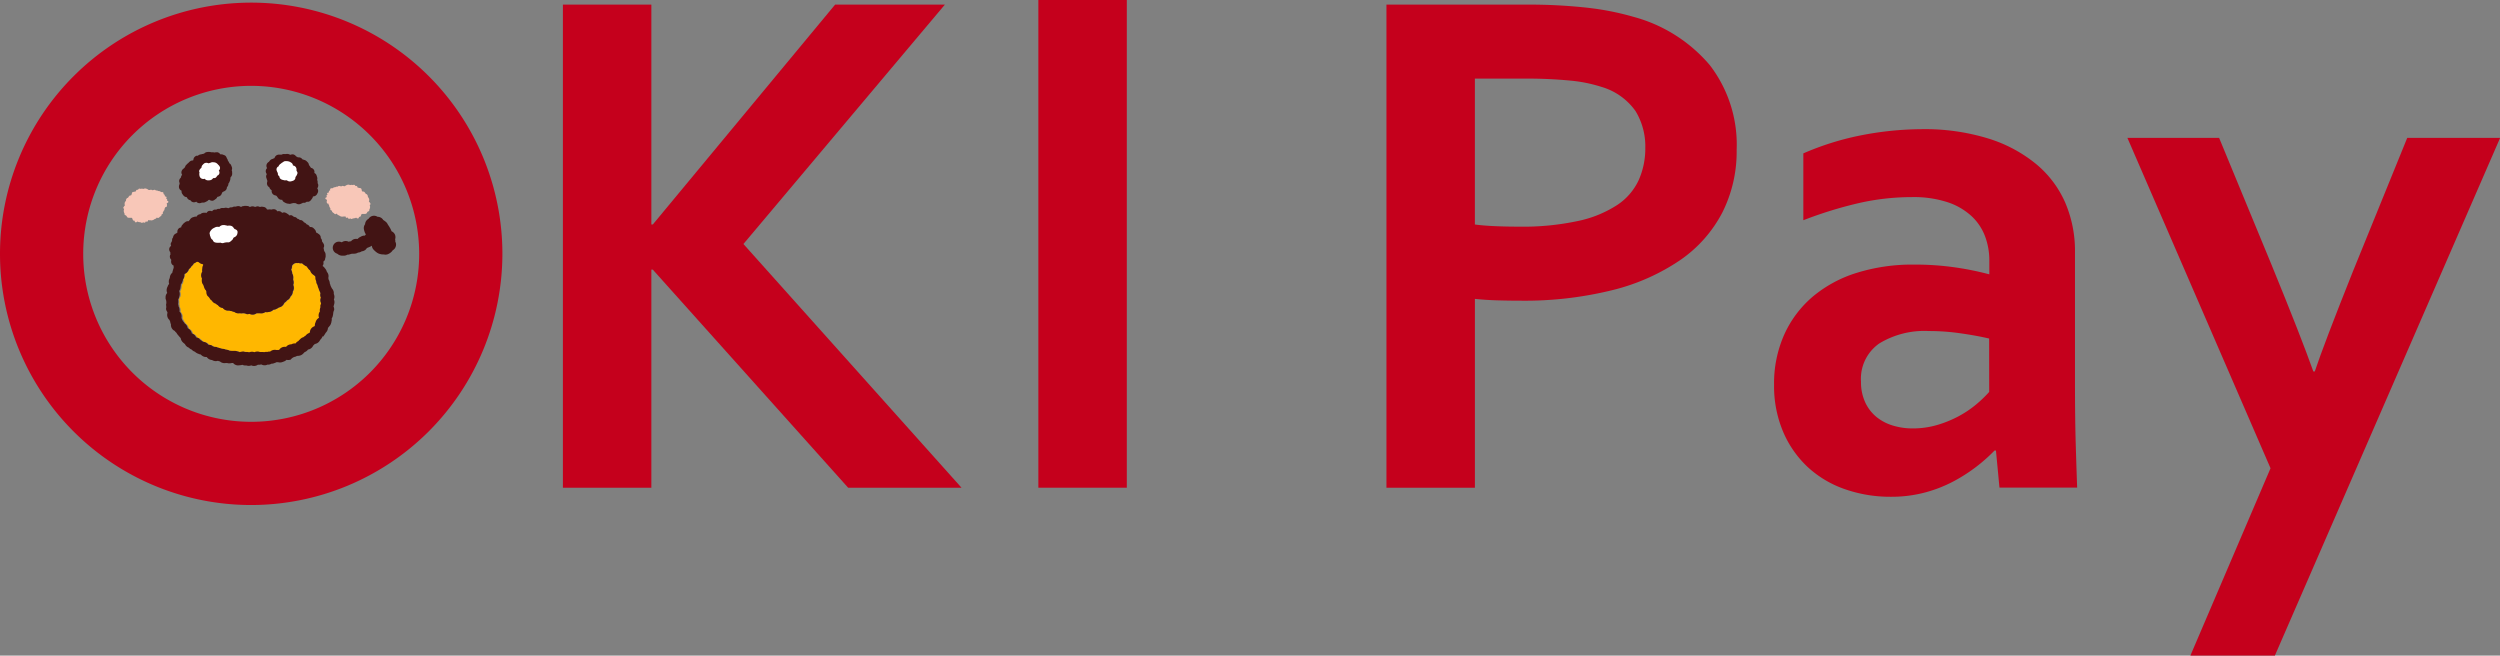<svg xmlns="http://www.w3.org/2000/svg" width="96.886" height="25.408" viewBox="0 0 96.886 25.408">
  <rect x="0" y="0" width="96.886" height="25.408" fill="#808080" stroke="none"/>
  <g id="logo_okipay" transform="translate(699 -351)">
    <path id="パス_1" data-name="パス 1" d="M16.094,22.45A.046.046,0,0,0,16.1,22.4a.055.055,0,0,0-.043-.028c.015-.018.031-.039.017-.06l-.014-.017h-.027l-.011-.009-.009-.007a.048.048,0,0,1,0-.012.075.075,0,0,0-.01-.038.089.089,0,0,0-.037-.028l-.006,0,0-.008a.057.057,0,0,0-.009-.055.071.071,0,0,0-.052-.017h-.03a.3.3,0,0,0-.045-.028.138.138,0,0,0-.044-.011l-.015,0-.021-.009a.122.122,0,0,0-.027-.01.088.088,0,0,0-.049,0h0l0,0a.069.069,0,0,0-.053-.03.1.1,0,0,0-.038.01l-.008,0a.108.108,0,0,0-.04.01h0l0,0a.075.075,0,0,0-.047-.022h-.006a.1.1,0,0,0-.043.011l-.012,0-.014,0-.022,0-.008-.008a.473.473,0,0,0-.046-.029.2.2,0,0,0-.043-.016l-.02-.006-.014,0H15.24a.111.111,0,0,0-.042.011s-.012,0-.011.005l-.015,0a.147.147,0,0,0-.047-.009.112.112,0,0,0-.041.007.043.043,0,0,1-.016,0,.076.076,0,0,0-.056-.006.059.059,0,0,0-.036.045.083.083,0,0,0-.053,0,.063.063,0,0,0-.028.041l0,.006a.06.06,0,0,0-.015.018h-.008a.077.077,0,0,0-.048.012l-.017,0a.082.082,0,0,0-.059.024.079.079,0,0,0-.014.046.1.1,0,0,1,0,.014.085.085,0,0,1-.008.014.167.167,0,0,0-.014.026.038.038,0,0,0-.006.015.069.069,0,0,0-.024,0H14.66l-.008.007a.071.071,0,0,0-.023.024.041.041,0,0,1-.009.01.062.062,0,0,0-.027.041s0,.01,0,.009l-.01,0a.088.088,0,0,0-.045.023.115.115,0,0,0-.02.033.122.122,0,0,1-.008.015.058.058,0,0,0,0,.045s0,0,0,0l-.007.006a.063.063,0,0,0-.026.037l-.006.009a.07.07,0,0,0-.016.047c0,.01,0,.018,0,.027a.066.066,0,0,0,.013.046l0,.007,0,0a.074.074,0,0,0-.035.04l-.008.01a.075.075,0,0,0-.021.045c0,.021.016.032.031.038a.11.11,0,0,0-.007.029l0,.013a.087.087,0,0,0-.008.039.255.255,0,0,0,.01.053.125.125,0,0,0,.016.036l.006.01v0a.061.061,0,0,0,.008.052.07.07,0,0,0,.045.023h.009l0,.008a.076.076,0,0,0,.026.029.036.036,0,0,1,0,.009.071.071,0,0,0,.038.038.19.19,0,0,0,.041.009l.017,0h.014a.135.135,0,0,0,.03,0l.014,0,.035,0,.012.008.008.006a.1.1,0,0,1,0,.01.089.089,0,0,0,.017.033.031.031,0,0,1,0,.009.076.076,0,0,0,.023.037.079.079,0,0,0,.056.009h0c0,.024,0,.052.03.064l.017,0a.089.089,0,0,0,.055-.028l.008-.007h0a.105.105,0,0,0,.044.023l.018,0a.181.181,0,0,0,.04.01h.007a.072.072,0,0,0,.025,0,.032.032,0,0,0,.033.021.085.085,0,0,0,.049-.019l0,0,.007,0a.1.1,0,0,0,.041.012l.017,0a.054.054,0,0,0,.035-.05.116.116,0,0,0,.043.012h.018l.01-.007a.062.062,0,0,0,.024-.05V23.2l0,0a.074.074,0,0,0,.033.014.174.174,0,0,0,.037,0h.022a.1.1,0,0,0,.038.006.079.079,0,0,0,.042-.011l.01,0a.139.139,0,0,0,.045-.024l.021-.014a.1.1,0,0,1,.018-.007.113.113,0,0,0,.044-.022.1.1,0,0,0,.023-.034.1.1,0,0,0,.048.016l.015,0a.1.1,0,0,0,.045-.032l.009-.01a.239.239,0,0,0,.043-.03l.008-.007a.061.061,0,0,0,.02-.054v-.006l.009,0a.075.075,0,0,0,.039-.031.056.056,0,0,0-.006-.054l0,0,.005,0a.06.06,0,0,0,.029-.043.044.044,0,0,1,.007-.012A.065.065,0,0,0,16,22.782a.108.108,0,0,0,0-.02l.008-.005a.05.05,0,0,0,.018-.053h.009a.064.064,0,0,0,.05-.019.058.058,0,0,0,.009-.045l0-.007a.05.05,0,0,0-.006-.048s0,0,0,0a.111.111,0,0,0,0-.031h0l.013-.006c.024-.011.053-.024.049-.052s-.031-.036-.052-.042" transform="translate(-708.625 336.322)" fill="#f8c7b8"/>
    <path id="パス_2" data-name="パス 2" d="M38.061,22a.047.047,0,0,1-.009-.047.056.056,0,0,1,.043-.028c-.015-.019-.031-.039-.017-.06l.014-.017h.027l.011-.009.009-.007a.08.08,0,0,0,0-.012.071.071,0,0,1,.01-.038.084.084,0,0,1,.037-.028l.006,0,0-.008a.057.057,0,0,1,.009-.055.071.071,0,0,1,.052-.017h.03a.331.331,0,0,1,.045-.028.129.129,0,0,1,.044-.011l.015,0,.021-.009a.151.151,0,0,1,.027-.011.088.088,0,0,1,.049,0h0l0,0a.069.069,0,0,1,.053-.03.092.092,0,0,1,.038.01l.008,0a.108.108,0,0,1,.04.01h0l0,0a.075.075,0,0,1,.047-.022h.005a.108.108,0,0,1,.043.011l.011,0,.014,0,.022,0,.008-.008a.423.423,0,0,1,.047-.029.175.175,0,0,1,.043-.016l.02-.006.013,0h.008a.109.109,0,0,1,.042.011s.012,0,.011.006l.015,0a.149.149,0,0,1,.047-.009.112.112,0,0,1,.041.007.043.043,0,0,0,.016,0,.075.075,0,0,1,.056-.006.06.06,0,0,1,.036.045.084.084,0,0,1,.053,0,.066.066,0,0,1,.028.041.016.016,0,0,0,0,.006.065.065,0,0,1,.014.018h.008a.079.079,0,0,1,.049.012l.017,0a.081.081,0,0,1,.059.024.082.082,0,0,1,.015.046.07.07,0,0,0,0,.014l.008.014a.139.139,0,0,1,.014.025.035.035,0,0,1,.006.015.069.069,0,0,1,.024,0H39.5l.008.007a.076.076,0,0,1,.023.024.048.048,0,0,0,.008.01.063.063,0,0,1,.027.041s0,.01,0,.009l.01,0a.088.088,0,0,1,.045.023.118.118,0,0,1,.02.033.122.122,0,0,0,.008.015.057.057,0,0,1,0,.045s0,.005,0,0l.007.006a.063.063,0,0,1,.026.037l.006.009a.068.068,0,0,1,.016.047.173.173,0,0,1,0,.027.066.066,0,0,1-.013.046l0,.007,0,0a.074.074,0,0,1,.035.04l.008.01a.072.072,0,0,1,.021.045c0,.021-.016.032-.031.037a.116.116,0,0,1,.007.029.075.075,0,0,0,0,.013.091.091,0,0,1,.008.039.254.254,0,0,1-.01.053.125.125,0,0,1-.016.036l-.006.01v0a.061.061,0,0,1-.008.052.073.073,0,0,1-.045.023h-.009l0,.008a.081.081,0,0,1-.026.029.042.042,0,0,0,0,.009.069.069,0,0,1-.037.038.191.191,0,0,1-.041.009l-.017,0H39.5a.135.135,0,0,1-.03,0l-.014,0-.035,0-.012.008-.008.006a.075.075,0,0,0,0,.01.084.084,0,0,1-.017.033.031.031,0,0,0,0,.009.076.076,0,0,1-.023.037.08.08,0,0,1-.056.009h0c0,.023,0,.052-.03.064l-.017,0a.089.089,0,0,1-.055-.028l-.008-.007h0a.105.105,0,0,1-.044.023l-.018,0a.234.234,0,0,1-.04.01h-.007a.081.081,0,0,1-.025,0,.032.032,0,0,1-.034.021.083.083,0,0,1-.049-.019l0,0-.007,0a.1.1,0,0,1-.041.012l-.017,0a.055.055,0,0,1-.035-.051.109.109,0,0,1-.043.012h-.018l-.01-.007a.063.063,0,0,1-.024-.05v-.006l0,0a.078.078,0,0,1-.033.014.173.173,0,0,1-.037,0h-.022a.1.1,0,0,1-.038.006.079.079,0,0,1-.042-.011l-.01,0a.149.149,0,0,1-.046-.024l-.02-.014a.092.092,0,0,0-.018-.007.113.113,0,0,1-.044-.022.038.038,0,0,0-.07-.018l-.015,0a.1.1,0,0,1-.045-.032l-.009-.009a.214.214,0,0,1-.043-.03l-.008-.007a.062.062,0,0,1-.02-.054v-.006l-.008,0A.073.073,0,0,1,38.2,22.5a.056.056,0,0,1,.006-.054l0,0-.005,0a.059.059,0,0,1-.029-.043.1.1,0,0,0-.007-.012.066.066,0,0,1-.015-.046.146.146,0,0,1,.005-.02l-.008,0a.05.05,0,0,1-.018-.053h-.009a.064.064,0,0,1-.05-.019.058.058,0,0,1-.009-.045l0-.007a.05.05,0,0,1,.006-.048s0,0,0,0a.126.126,0,0,1,0-.031h0l-.013-.006c-.024-.011-.053-.024-.049-.052s.031-.035.052-.042" transform="translate(-724.396 336.621)" fill="#f8c7b8"/>
    <path id="パス_3" data-name="パス 3" d="M38.991,26.639l.019.008a.269.269,0,0,0,.177.068H39.2l.057,0,.021,0a.243.243,0,0,0,.112-.038c.012,0,.026,0,.04,0a.458.458,0,0,0,.081-.022.533.533,0,0,0,.059-.016.458.458,0,0,0,.061,0,.348.348,0,0,0,.1-.011.257.257,0,0,0,.073-.033.249.249,0,0,0,.077-.014.252.252,0,0,0,.066-.034.274.274,0,0,0,.079-.019.246.246,0,0,0,.124-.112.269.269,0,0,0,.067-.025l0,0a.379.379,0,0,0,.08-.036c.013-.008.025-.016.037-.025l.007.007a.25.25,0,0,0,.062.139.732.732,0,0,0,.069.068.606.606,0,0,0,.088.067.381.381,0,0,0,.12.045.306.306,0,0,0,.076.011.255.255,0,0,0,.047,0,.271.271,0,0,0,.067.009.258.258,0,0,0,.1-.021.456.456,0,0,0,.116-.074.276.276,0,0,0,.063-.075.249.249,0,0,0,.121-.155.238.238,0,0,0-.021-.181.243.243,0,0,0,0-.056.318.318,0,0,0-.006-.034.267.267,0,0,0,0-.162.25.25,0,0,0-.138-.148.263.263,0,0,0-.027-.058l0-.01a.548.548,0,0,0-.035-.061h0a.424.424,0,0,0-.047-.078.442.442,0,0,0-.03-.044.319.319,0,0,0-.067-.1.507.507,0,0,0-.061-.049l-.01-.007a.252.252,0,0,0-.046-.03.236.236,0,0,0-.109-.1.251.251,0,0,0-.112-.024.248.248,0,0,0-.348.078.255.255,0,0,0-.126.157.279.279,0,0,0-.009.054.244.244,0,0,0-.048.172.417.417,0,0,0,.022.094.318.318,0,0,0,.042.1.263.263,0,0,0,.014.031.4.4,0,0,0-.036.042l-.007,0-.009,0a.288.288,0,0,0-.121.03l-.032.017-.02.011a.247.247,0,0,0-.087.067l-.016.005-.006,0a.253.253,0,0,0-.118.007.245.245,0,0,0-.121.082l-.047.006-.046.013a.253.253,0,0,0-.144-.026.238.238,0,0,0-.121.049h0a.3.3,0,0,0-.112-.026.238.238,0,0,0-.062.468" transform="translate(-724.93 334.193)" fill="#421414"/>
    <path id="パス_4" data-name="パス 4" d="M26.385,31.949a.242.242,0,0,1-.021-.072.249.249,0,0,1,.008-.1.331.331,0,0,1-.021-.044.325.325,0,0,1-.042-.1.208.208,0,0,0-.006-.021l-.008-.027a.427.427,0,0,1-.028-.071.266.266,0,0,1-.009-.044.273.273,0,0,1-.034-.066.281.281,0,0,1-.016-.093.268.268,0,0,1-.012-.026.231.231,0,0,1-.019-.091.244.244,0,0,1,0-.042.324.324,0,0,1-.016-.041.276.276,0,0,1-.061-.044l-.025-.018a.277.277,0,0,1-.1-.152v0a.261.261,0,0,1-.056-.047.419.419,0,0,1-.041-.056l0,0a.255.255,0,0,1-.037-.054.248.248,0,0,1-.074-.036l-.019-.013-.021-.015a.246.246,0,0,1-.067-.059.269.269,0,0,1-.1,0,.228.228,0,0,1-.035-.01.272.272,0,0,1-.1,0,.249.249,0,0,1-.037.01l-.009,0h0l-.029.018-.01.007a.263.263,0,0,1-.036.026.247.247,0,0,1-.035.048.27.27,0,0,1-.033.152l0,.007a.293.293,0,0,1,.04.122q0,.01,0,.021a.253.253,0,0,1,.038.108.349.349,0,0,1,0,.1.278.278,0,0,1,0,.041.258.258,0,0,1,.019.076.242.242,0,0,1-.018.118.264.264,0,0,1,.014.036.249.249,0,0,1,.011.112.223.223,0,0,1-.007.03.248.248,0,0,1-.032.075.24.24,0,0,1-.013.074c0,.006,0,.012-.005.018a.257.257,0,0,1-.07.1.273.273,0,0,1-.035.069.256.256,0,0,1-.1.083.255.255,0,0,1-.093.084.231.231,0,0,1-.017.025.286.286,0,0,1-.1.12.271.271,0,0,1-.1.039.307.307,0,0,1-.047.03l-.016.009a.6.6,0,0,1-.056.029.262.262,0,0,1-.092.021l-.009.006a.3.3,0,0,1-.113.068.415.415,0,0,1-.089.016l.01,0a.286.286,0,0,1-.117,0,.251.251,0,0,1-.107.046.323.323,0,0,1-.106,0l-.033,0h-.014l-.034,0a.3.3,0,0,1-.044,0,.247.247,0,0,1-.145.053.279.279,0,0,1-.133-.03.254.254,0,0,1-.094.014.26.26,0,0,1-.124-.037.268.268,0,0,1-.1.008.289.289,0,0,1-.046-.01.272.272,0,0,1-.106,0,.265.265,0,0,1-.113-.051L23,32.492a.35.35,0,0,1-.069-.026.313.313,0,0,1-.08-.015l-.02-.007a.27.27,0,0,1-.137-.015.28.28,0,0,1-.113-.085.255.255,0,0,1-.1-.031.27.27,0,0,1-.086-.077.365.365,0,0,1-.041-.024.261.261,0,0,1-.04-.035.247.247,0,0,1-.1-.053.271.271,0,0,1-.056-.067A.279.279,0,0,1,22.1,32a.245.245,0,0,1-.043-.067.248.248,0,0,1-.1-.17.3.3,0,0,1,0-.058l0,0a.268.268,0,0,1-.018-.046.26.26,0,0,1-.063-.1l-.006-.015c0-.01-.007-.02-.01-.03s-.009-.023-.012-.034a.279.279,0,0,1-.007-.031.234.234,0,0,1-.059-.124h0a.33.33,0,0,1,0-.111c0-.008,0-.015,0-.023a.235.235,0,0,1-.027-.143.262.262,0,0,1,.042-.117.243.243,0,0,1,0-.1l0-.021c0-.012,0-.024.005-.036a.262.262,0,0,1,.036-.106l-.02-.021,0-.006a.288.288,0,0,1-.054-.012.246.246,0,0,1-.1-.063.273.273,0,0,1-.047-.016h0l-.021,0h-.005l-.027.014a.339.339,0,0,1-.069.042l-.026.009a.266.266,0,0,1-.066.089l-.024.018a.241.241,0,0,1-.038.06.266.266,0,0,1-.053.047l-.01.018a.419.419,0,0,1-.033.069c0,.006-.008.01-.012.016a.259.259,0,0,1-.119.09h0l0,.007-.006.024a.291.291,0,0,1-.055.184v0a.241.241,0,0,1-.008.117.249.249,0,0,1-.056.1.3.3,0,0,1-.008.083v.011c0,.018,0,.035-.009.052a.257.257,0,0,1-.043.1s0,.01,0,.015a.282.282,0,0,1,.019.138.4.4,0,0,1-.017.075v-.008a.194.194,0,0,0-.037.174c0,.008,0,.017,0,.025s0,.023,0,.035a.268.268,0,0,1,0,.06.265.265,0,0,1,.013.06c0,.009,0,.017,0,.026a.245.245,0,0,1,.034.091.272.272,0,0,1,0,.109v0a.239.239,0,0,1,.073.113.257.257,0,0,1,.007.125.327.327,0,0,1,.013.042.286.286,0,0,1,.041.063.254.254,0,0,1,.016.042.232.232,0,0,1,.046.06l.007.012a.256.256,0,0,1,.076.076.269.269,0,0,1,.04.1l.009.011.006.007a.289.289,0,0,1,.089.069.271.271,0,0,1,.059.126.255.255,0,0,1,.1.056.24.24,0,0,1,.066.1.253.253,0,0,1,.123.047.245.245,0,0,1,.06.062.264.264,0,0,1,.084.062.275.275,0,0,1,.108.027.261.261,0,0,1,.1.09.292.292,0,0,1,.121.019.218.218,0,0,0,.178.061.242.242,0,0,1,.064.031.247.247,0,0,1,.057.009.518.518,0,0,1,.056.02l.009,0a.233.233,0,0,1,.04.015.293.293,0,0,1,.079.006.236.236,0,0,1,.067.026.244.244,0,0,1,.056,0,.267.267,0,0,1,.1.042.279.279,0,0,1,.076,0h.027a.328.328,0,0,1,.051,0h.013l.05,0a.41.41,0,0,1,.076.018l-.013,0a.253.253,0,0,1,.1.031.287.287,0,0,1,.059-.012.344.344,0,0,1,.1-.012.25.25,0,0,1,.084.019.283.283,0,0,1,.038,0,.265.265,0,0,1,.09.017.286.286,0,0,1,.107-.024h0a.228.228,0,0,0,.194-.008.258.258,0,0,1,.111.018l.019,0a.457.457,0,0,1,.067,0h.024a.259.259,0,0,1,.06.007.249.249,0,0,1,.044-.01.274.274,0,0,1,.078,0,.249.249,0,0,1,.05-.014.5.5,0,0,1,.059,0A.275.275,0,0,1,24.551,34,.326.326,0,0,1,24.611,34,.347.347,0,0,1,24.67,34a.367.367,0,0,1,.047,0,.27.27,0,0,1,.058,0,.263.263,0,0,1,.14-.111.276.276,0,0,1,.13-.008.257.257,0,0,1,.107-.081.274.274,0,0,1,.1-.019l.022-.011a.275.275,0,0,1,.14-.022.272.272,0,0,1,.086-.082l.025-.013a.26.26,0,0,1,.056-.059.394.394,0,0,1,.059-.053.251.251,0,0,1,.084-.038l.023-.021a.326.326,0,0,1,.053-.034.31.31,0,0,1,.125-.1.253.253,0,0,1,.045-.026.244.244,0,0,1,.052-.155.253.253,0,0,1,.125-.087l.015-.027a.252.252,0,0,1,.024-.117.561.561,0,0,1,.024-.065.257.257,0,0,1,.113-.119.268.268,0,0,1-.008-.155.2.2,0,0,0,.041-.175.246.246,0,0,1,.021-.07.257.257,0,0,1,0-.048c0-.007,0-.013,0-.02s0-.027,0-.041a.258.258,0,0,1,.016-.077.239.239,0,0,1-.029-.1.25.25,0,0,1,.02-.113" transform="translate(-712.944 330.587)" fill="#ffb700"/>
    <path id="パス_5" data-name="パス 5" d="M25.426,29.1a.264.264,0,0,0,.03-.035l.033-.048L25.5,29c.011-.016.02-.033.03-.05l0,0a.342.342,0,0,0,.056-.074.246.246,0,0,0,.033-.12.237.237,0,0,0,.044-.051.3.3,0,0,0,.071-.108.515.515,0,0,0,.019-.064l0-.011a.3.3,0,0,0,.013-.128v-.008a.255.255,0,0,0,.041-.094c.005-.025.01-.051.015-.076a.332.332,0,0,1,.038-.152.248.248,0,0,0-.025-.138.259.259,0,0,0,.016-.057.322.322,0,0,0,.021-.114.249.249,0,0,0-.023-.1.26.26,0,0,0,.02-.132.255.255,0,0,0-.024-.083.252.252,0,0,0,0-.068.275.275,0,0,0-.07-.142c-.006-.013-.013-.025-.019-.034a.352.352,0,0,0-.031-.062l-.006-.02-.006-.022a.342.342,0,0,0-.022-.059.31.31,0,0,0-.014-.084.275.275,0,0,0-.032-.066.268.268,0,0,0-.012-.06.249.249,0,0,0-.013-.174.293.293,0,0,0-.044-.068.3.3,0,0,0-.026-.068.4.4,0,0,0-.054-.075.25.25,0,0,0-.086-.081.188.188,0,0,0,.028-.052.163.163,0,0,0,0-.114.155.155,0,0,0,.073-.108.108.108,0,0,1,0-.014A.386.386,0,0,0,25.529,26a.364.364,0,0,0,0-.066.115.115,0,0,1,0-.014.186.186,0,0,0-.044-.122.234.234,0,0,0-.021-.05c0-.019,0-.037-.007-.056a.155.155,0,0,0-.009-.033.157.157,0,0,0,.017-.128.252.252,0,0,0-.044-.08.156.156,0,0,0-.033-.047.15.15,0,0,0-.018-.088.16.16,0,0,0-.03-.04.156.156,0,0,0-.027-.108.216.216,0,0,0-.078-.066.18.18,0,0,0-.077-.043.172.172,0,0,0-.053-.122l-.015-.015a.484.484,0,0,0-.039-.039.166.166,0,0,0-.131-.034.182.182,0,0,0-.066-.079.189.189,0,0,0-.06-.026.177.177,0,0,0-.057-.057.213.213,0,0,0-.048-.022.188.188,0,0,0-.067-.067l-.039-.02h-.052a.145.145,0,0,0-.043-.034l-.039-.018h-.018a.147.147,0,0,0-.065-.06.2.2,0,0,1-.13-.063l-.034-.013h-.031a.168.168,0,0,0-.053.009.161.161,0,0,0-.078-.069l-.009-.006a.276.276,0,0,0-.06-.033l-.028-.01h-.026a.162.162,0,0,0-.075.019.152.152,0,0,0-.082-.061l-.028-.008h-.022a.171.171,0,0,0-.054.009.152.152,0,0,0-.1-.079l-.025-.005h-.018a.2.2,0,0,0-.07.013l-.013,0-.023,0a.226.226,0,0,0-.094,0H23.3a.186.186,0,0,0-.042,0,.169.169,0,0,0-.124-.1l-.071-.011h-.022a.132.132,0,0,1-.121-.013H22.9a.194.194,0,0,0-.084.02l-.033,0h0a.242.242,0,0,0-.079-.02h-.01a.192.192,0,0,0-.1.029.158.158,0,0,0-.1-.042l-.013,0a.366.366,0,0,0-.061-.006.271.271,0,0,0-.069.01v0a.154.154,0,0,0-.1.036.185.185,0,0,0-.107-.036h-.011a.269.269,0,0,0-.078.019h-.019l-.045,0a.2.2,0,0,0-.085.03H21.89l-.04,0a.158.158,0,0,0-.074.03.152.152,0,0,0-.034,0,.214.214,0,0,0-.076-.015l-.03,0-.046.011a.18.18,0,0,1-.026,0h-.01a.286.286,0,0,0-.057,0,.154.154,0,0,0-.071.033.159.159,0,0,0-.034,0l-.033,0a.15.15,0,0,0-.063.029.163.163,0,0,0-.039,0l-.037,0a.15.15,0,0,0-.091.065.161.161,0,0,0-.072-.017h-.022l-.019,0a.153.153,0,0,0-.1.081.16.16,0,0,0-.053-.009h-.026l-.014,0h0a.254.254,0,0,0-.074.012.178.178,0,0,0-.073.046.188.188,0,0,0-.062.013.159.159,0,0,0-.087.083.19.19,0,0,0-.11.013h0a.255.255,0,0,0-.076.029.2.2,0,0,0-.073.078.211.211,0,0,0-.042.054.217.217,0,0,0-.037,0,.157.157,0,0,0-.1.036l-.019.015c-.014.011-.028.021-.04.032a.338.338,0,0,0-.042.047l-.008.01a.163.163,0,0,0-.049.1.172.172,0,0,0-.111.059.163.163,0,0,0-.032.139.216.216,0,0,0-.046.034.186.186,0,0,0-.1.08.268.268,0,0,0-.027.074v0l0,.006a.338.338,0,0,0-.035.058.2.2,0,0,1-.046.151.165.165,0,0,0,.008.117.153.153,0,0,0-.074.116.172.172,0,0,0,.043.129.271.271,0,0,0,0,.033.166.166,0,0,0,.008.046.164.164,0,0,0-.024.117.178.178,0,0,0,.052.095c0,.007,0,.014,0,.021a.2.2,0,0,0,.006.119.162.162,0,0,0,.09.089.169.169,0,0,0,0,.075c-.007.021-.013.04-.017.056a.46.46,0,0,0-.021.071.279.279,0,0,0-.016.071.272.272,0,0,0-.084.121.255.255,0,0,0-.014.084.245.245,0,0,0-.027.062.276.276,0,0,0,0,.163v.006a.262.262,0,0,0-.064.126c0-.007,0-.014,0-.016a.371.371,0,0,0-.028.087.258.258,0,0,0,.019.151.242.242,0,0,0-.064.152c0,.019,0,.038,0,.057v.02a.329.329,0,0,1,.017.231.331.331,0,0,1,0,.157.241.241,0,0,0,.054.125c0,.007,0,.014,0,.021s0,.014,0,.02a.257.257,0,0,0,0,.139.239.239,0,0,0,.083.128l0,.008a.373.373,0,0,0,.025.055.316.316,0,0,0,.023.09l.007.015a.247.247,0,0,0,.027.141.244.244,0,0,0,.119.113.261.261,0,0,0,.067.073.311.311,0,0,0,.025.044.55.55,0,0,0,.04.05l.008.009.035.042.014.016a.282.282,0,0,0,.037.038l.007.017a.275.275,0,0,0,.072.144c.014.015.03.028.045.041l.012.01a.322.322,0,0,0,.035.028.241.241,0,0,0,.064.087.28.28,0,0,0,.086.051.32.32,0,0,0,.039.036.252.252,0,0,0,.073.039.234.234,0,0,0,.052.047.248.248,0,0,0,.073.035.254.254,0,0,0,.056.045.578.578,0,0,0,.063.031l.006,0a.26.26,0,0,0,.1.031.292.292,0,0,0,.1.076.278.278,0,0,0,.129.022l.008.007a.26.26,0,0,0,.2.109.231.231,0,0,0,.064.03.263.263,0,0,0,.164,0,.252.252,0,0,0,.059.022l.015,0a.249.249,0,0,0,.118.062.264.264,0,0,0,.125,0l.022.005.024,0,.045.009a.319.319,0,0,0,.047,0,.3.3,0,0,0,.082-.012h.029l.022,0a.249.249,0,0,0,.172.092h.03a.4.4,0,0,0,.065-.006.249.249,0,0,0,.09-.017.241.241,0,0,0,.1.026.277.277,0,0,0,.058,0,.265.265,0,0,0,.088.016.248.248,0,0,0,.1-.02.241.241,0,0,0,.107.024h.008a.26.26,0,0,0,.143-.049.279.279,0,0,0,.069,0,.267.267,0,0,0,.06-.012.26.26,0,0,0,.16.033.253.253,0,0,0,.083-.025.258.258,0,0,0,.057,0,.272.272,0,0,0,.1-.037.282.282,0,0,0,.038,0,.361.361,0,0,0,.087-.028.27.27,0,0,0,.068-.029l.024,0h.031a.288.288,0,0,0,.08.012.307.307,0,0,0,.067-.009.5.5,0,0,0,.065-.023l0,0a.287.287,0,0,0,.121-.072.3.3,0,0,0,.161-.007.289.289,0,0,1,.189-.115.3.3,0,0,0,.048-.026.228.228,0,0,0,.037-.005h0a.284.284,0,0,0,.134-.031.3.3,0,0,0,.1-.082.267.267,0,0,0,.033-.032.288.288,0,0,0,.053-.026.255.255,0,0,0,.077-.074.248.248,0,0,0,.117-.048.253.253,0,0,0,.083-.106l.018-.014a.3.3,0,0,0,.044-.047.266.266,0,0,0,.155-.079.317.317,0,0,0,.056-.083c.014-.014.027-.028.038-.042a.244.244,0,0,0,.051-.1m-.082-1.22c0,.014,0,.028,0,.041a.187.187,0,0,1,0,.019.288.288,0,0,0,0,.048.258.258,0,0,0-.019.155.25.25,0,0,0-.043.091.266.266,0,0,0,.008.155.257.257,0,0,0-.113.119.5.5,0,0,0-.024.065.251.251,0,0,0-.024.117l-.015.027a.257.257,0,0,0-.125.087.244.244,0,0,0-.052.155.286.286,0,0,0-.045.026.32.32,0,0,0-.085.055.334.334,0,0,0-.04.044.293.293,0,0,0-.053.034.239.239,0,0,0-.023.021.251.251,0,0,0-.084.038.378.378,0,0,0-.059.053.253.253,0,0,0-.056.059l-.025.013a.268.268,0,0,0-.086.082.272.272,0,0,0-.141.022l-.021.011a.271.271,0,0,0-.1.019.256.256,0,0,0-.106.081.276.276,0,0,0-.13.008.264.264,0,0,0-.141.111.288.288,0,0,0-.058,0h-.047a.346.346,0,0,0-.059-.006.325.325,0,0,0-.059.006.273.273,0,0,0-.123.063.391.391,0,0,0-.059,0,.238.238,0,0,0-.05.013.288.288,0,0,0-.078,0,.249.249,0,0,0-.044.01.262.262,0,0,0-.06-.007h-.024a.453.453,0,0,0-.067,0l-.019,0a.257.257,0,0,0-.208.008.253.253,0,0,0-.1-.018h0a.284.284,0,0,0-.107.024.267.267,0,0,0-.091-.017.212.212,0,0,1-.122-.016.324.324,0,0,0-.1.012.262.262,0,0,0-.059.012.255.255,0,0,0-.1-.031l.014,0a.39.39,0,0,0-.076-.018l-.05,0h-.013a.374.374,0,0,0-.051,0h-.027a.266.266,0,0,0-.076,0,.259.259,0,0,0-.156-.047.246.246,0,0,0-.067-.027.325.325,0,0,0-.08-.006.219.219,0,0,0-.04-.015l-.009,0c-.018-.007-.035-.014-.056-.021a.267.267,0,0,0-.057-.009.259.259,0,0,0-.064-.031.219.219,0,0,1-.178-.06.287.287,0,0,0-.121-.019.262.262,0,0,0-.1-.09.272.272,0,0,0-.108-.027.257.257,0,0,0-.052-.044.209.209,0,0,1-.092-.079.25.25,0,0,0-.123-.047.244.244,0,0,0-.066-.1.262.262,0,0,0-.1-.056.271.271,0,0,0-.059-.126.289.289,0,0,0-.089-.069l-.006-.007-.008-.011a.276.276,0,0,0-.04-.1.258.258,0,0,0-.076-.075l-.007-.013a.252.252,0,0,0-.046-.06.391.391,0,0,1-.069-.148.253.253,0,0,0-.007-.125.239.239,0,0,0-.073-.113v0a.264.264,0,0,0,0-.109.243.243,0,0,0-.034-.091.233.233,0,0,0,0-.026.208.208,0,0,1-.008-.12c0-.012,0-.023,0-.035s0-.017,0-.025a.268.268,0,0,0-.007-.061.24.24,0,0,0,.043-.113v.008a.4.4,0,0,0,.017-.075.285.285,0,0,0-.019-.138c0-.005,0-.01,0-.015a.252.252,0,0,0,.044-.1c0-.017.006-.035.009-.052v-.011a.313.313,0,0,0,.008-.083.253.253,0,0,0,.056-.1A.241.241,0,0,0,20,26.881v0a.3.3,0,0,0,.035-.063.291.291,0,0,0,.02-.12c0-.008,0-.017.006-.024l0-.007h0a.257.257,0,0,0,.119-.09c0-.005.008-.01.012-.016a.359.359,0,0,0,.033-.069.193.193,0,0,0,.01-.018.265.265,0,0,0,.053-.047.23.23,0,0,0,.039-.06l.024-.018a.266.266,0,0,0,.067-.089l.026-.01a.34.34,0,0,0,.069-.041l.027-.014h.006l.021,0h0a.287.287,0,0,0,.048.017.247.247,0,0,0,.1.063.282.282,0,0,0,.054.012l0,.006.02.021a.258.258,0,0,0-.036.105c0,.012,0,.024-.005.036l0,.021a.244.244,0,0,0,0,.1.259.259,0,0,0-.041.117.233.233,0,0,0,.027.143c0,.007,0,.015,0,.023a.33.33,0,0,0,0,.111h0a.234.234,0,0,0,.059.125c0,.01,0,.021.007.031s.008.023.012.034l.01.03.006.015a.257.257,0,0,0,.064.1.261.261,0,0,0,.018.046l0,0a.3.3,0,0,0,0,.058.251.251,0,0,0,.041.106.4.4,0,0,1,.106.131.272.272,0,0,0,.062.052.283.283,0,0,0,.055.067.255.255,0,0,0,.1.053.26.26,0,0,0,.04.035.269.269,0,0,0,.041.024.264.264,0,0,0,.086.077.255.255,0,0,0,.1.031.278.278,0,0,0,.113.085.27.27,0,0,0,.137.015l.02.007a.309.309,0,0,0,.08.015.329.329,0,0,0,.069.026l.03.006a.259.259,0,0,0,.219.047.245.245,0,0,0,.046.01.31.31,0,0,1,.224.03.257.257,0,0,0,.094-.014.281.281,0,0,0,.133.03.247.247,0,0,0,.145-.053.3.3,0,0,0,.044,0l.034,0h.014l.033,0a.333.333,0,0,0,.106,0,.255.255,0,0,0,.107-.046.286.286,0,0,0,.117,0l-.01,0a.4.4,0,0,0,.089-.016.292.292,0,0,0,.112-.068l.01-.006a.264.264,0,0,0,.092-.021c.019-.009.038-.019.056-.029l.016-.009a.3.3,0,0,0,.047-.03.265.265,0,0,0,.1-.039.286.286,0,0,0,.1-.12.3.3,0,0,0,.017-.025A.257.257,0,0,0,24,27.728a.254.254,0,0,0,.034-.041.259.259,0,0,0,.1-.083.273.273,0,0,0,.035-.069.257.257,0,0,0,.07-.1c0-.006,0-.012.005-.018a.242.242,0,0,0,.013-.074.252.252,0,0,0,.032-.075.308.308,0,0,0,.007-.03.267.267,0,0,0-.025-.148.246.246,0,0,0,.018-.118.263.263,0,0,0-.019-.076.331.331,0,0,0,0-.041.349.349,0,0,0,0-.1.25.25,0,0,0-.038-.109c0-.007,0-.014,0-.021a.291.291,0,0,0-.04-.122l0-.007a.276.276,0,0,0,.032-.1.282.282,0,0,0,0-.047.27.27,0,0,0,.035-.048.262.262,0,0,0,.036-.027l.01-.007.029-.018h0l.009,0a.229.229,0,0,0,.037-.01.281.281,0,0,0,.1,0l.035.01a.262.262,0,0,0,.1,0,.242.242,0,0,0,.067.059l.021.015.019.014a.252.252,0,0,0,.074.036.256.256,0,0,0,.037.054l0,0a.416.416,0,0,0,.041.056.246.246,0,0,0,.056.048v0a.281.281,0,0,0,.039.085.271.271,0,0,0,.064.067l.025.018a.286.286,0,0,0,.061.044.274.274,0,0,0,.015.041.287.287,0,0,0,0,.042.24.24,0,0,0,.02.092l.012.026a.282.282,0,0,0,.017.093.219.219,0,0,1,.043.11.426.426,0,0,0,.029.071l.008.026c0,.008,0,.015.006.022a4.915,4.915,0,0,0,.062.141.251.251,0,0,0,.014.176.255.255,0,0,0-.02.113.244.244,0,0,0,.029.1.269.269,0,0,0-.015.077" transform="translate(-711.91 334.951)" fill="#421414"/>
    <path id="パス_6" data-name="パス 6" d="M20.908,19.026a.221.221,0,0,0-.009.107.161.161,0,0,0,.1.119.166.166,0,0,0,.028.126l.01.014a.48.48,0,0,0,.044.057.186.186,0,0,0,.123.054h0a.16.16,0,0,0,.081.1.167.167,0,0,0,.057.018.158.158,0,0,0,.091.073l.025.007h.021a.179.179,0,0,0,.089-.025.157.157,0,0,0,.115.059h.01a.216.216,0,0,0,.091-.022l.064,0a.216.216,0,0,0,.1-.037.189.189,0,0,0,.089-.061l.023-.01.009,0h.006a.192.192,0,0,0,.1.035h.038l.029-.014a.3.3,0,0,0,.059-.039l.008-.006a.162.162,0,0,0,.073-.087l.019-.008a.2.2,0,0,0,.1-.042.2.2,0,0,0,.061-.1.162.162,0,0,0,.019-.036.172.172,0,0,0,.044-.024.2.2,0,0,0,.1-.07.168.168,0,0,0,.03-.1.173.173,0,0,0,.037-.047.156.156,0,0,0,.019-.089.162.162,0,0,0,.038-.058l.008-.019a.524.524,0,0,0,.021-.053.3.3,0,0,0,.012-.066.114.114,0,0,1,0-.012.206.206,0,0,0,.006-.04.171.171,0,0,0,.061-.109.291.291,0,0,0,0-.072v-.007a.156.156,0,0,0-.017-.083.161.161,0,0,0,.014-.091.283.283,0,0,0-.028-.081l0,0a.157.157,0,0,0-.079-.1.161.161,0,0,0-.02-.05.5.5,0,0,0-.034-.05.191.191,0,0,0-.042-.093v0A.22.22,0,0,0,22.7,17.9a.254.254,0,0,0-.079-.037h0a.174.174,0,0,0-.113-.019l-.014-.01a.191.191,0,0,0-.105-.073l-.025,0h-.017a.22.22,0,0,0-.065.011.4.4,0,0,0-.059-.009H22.2a.373.373,0,0,0-.05,0h0a.236.236,0,0,0-.074-.013h-.036a.336.336,0,0,0-.069.006.165.165,0,0,0-.1.06.184.184,0,0,0-.051.012l-.013,0c-.015,0-.031.008-.045.014h0a.233.233,0,0,0-.085.021.161.161,0,0,0-.047.034h-.015l-.046,0-.033.02a.174.174,0,0,0-.081.144l-.009.013h0l-.011.006h0a.176.176,0,0,0-.122.044c-.017.015-.033.032-.055.054l-.01.008a.342.342,0,0,0-.048.045l-.012.012a.389.389,0,0,0-.04.045.18.18,0,0,1-.089.118l0,0a.24.24,0,0,0-.053.07.163.163,0,0,0,.014.16.18.18,0,0,0-.044.078.279.279,0,0,0-.006.034.168.168,0,0,0-.065.109.158.158,0,0,0,.021.1.168.168,0,0,0-.01.051v0" transform="translate(-712.961 339.139)" fill="#421414"/>
    <path id="パス_7" data-name="パス 7" d="M31.068,18.755a.169.169,0,0,0-.026.115.276.276,0,0,0,.023.072l0,0a.294.294,0,0,0,.022.063l0,.01a.2.2,0,0,1,0,.02l0,.011a.176.176,0,0,0,0,.135.162.162,0,0,0,.078.082.159.159,0,0,0,.019.048.163.163,0,0,0,.07.065l0,.013a.182.182,0,0,0,.041.135.189.189,0,0,0,.117.059.2.2,0,0,0,.035.016.18.18,0,0,0,.032.044.209.209,0,0,0,.068.08.173.173,0,0,0,.116.026.158.158,0,0,0,.089.1l.014.008a.374.374,0,0,0,.06.029.349.349,0,0,0,.067.015l.015,0,.025.006h.019a.205.205,0,0,0,.087-.021.222.222,0,0,0,.058-.01c.02,0,.041,0,.068.006l.03,0a.163.163,0,0,0,.108.042h.017a.259.259,0,0,0,.089-.03.158.158,0,0,0,.057-.028.173.173,0,0,0,.04,0h.03l.024-.009a.163.163,0,0,0,.051-.031.158.158,0,0,0,.034,0l.049,0,.035-.021a.229.229,0,0,0,.074-.08.187.187,0,0,0,.051-.1l.006-.005A.18.18,0,0,0,33,19.551l.008-.014a.457.457,0,0,0,.038-.072.161.161,0,0,0-.022-.154l0-.008a.192.192,0,0,0,.037-.122.15.15,0,0,0-.027-.078.157.157,0,0,0,0-.074.262.262,0,0,0-.016-.053.186.186,0,0,0,0-.1c-.006-.021-.014-.044-.022-.065l0-.009a.152.152,0,0,0-.087-.091.157.157,0,0,0-.017-.123.168.168,0,0,0-.113-.076l-.016-.022-.007-.011a.328.328,0,0,0-.037-.052L32.7,18.4a.175.175,0,0,0-.057-.112l-.012-.012a.367.367,0,0,0-.044-.041A.233.233,0,0,0,32.5,18.2a.156.156,0,0,0-.055-.018.152.152,0,0,0-.057-.056.174.174,0,0,0-.113-.018.165.165,0,0,0-.032-.019l-.012-.007-.032-.019A.207.207,0,0,0,32.121,18l-.032-.011h-.027a.182.182,0,0,0-.073.016L31.961,18a.225.225,0,0,0-.094-.028h-.01a.368.368,0,0,0-.056.005l-.022,0h-.024a.4.4,0,0,0-.048,0,.176.176,0,0,0-.067.024A.184.184,0,0,0,31.6,18h-.032a.214.214,0,0,0-.1.013.179.179,0,0,0-.1.112l-.015.015a.215.215,0,0,0-.057.025.194.194,0,0,0-.107.061.561.561,0,0,0-.038.051.2.2,0,0,0-.085.087.169.169,0,0,0,.012.158.162.162,0,0,0-.052.109.172.172,0,0,0,.045.125" transform="translate(-719.727 338.993)" fill="#421414"/>
    <path id="パス_8" data-name="パス 8" d="M32.389,19.014a.134.134,0,0,1,.027-.057.255.255,0,0,1,.068-.058.207.207,0,0,1,.06-.044l.011-.006a.207.207,0,0,1,.083-.044l.019,0h.026a.373.373,0,0,1,.125.02.312.312,0,0,1,.055.03l0,0,.012.007a.131.131,0,0,1,.071.112.16.16,0,0,1,.114.066.166.166,0,0,1,.025.092,0,0,0,0,0,0,0,.142.142,0,0,1,0,.051.132.132,0,0,1,.039.086.366.366,0,0,1-.081.155.133.133,0,0,1-.073.133.384.384,0,0,1-.082.028l-.027.006a.178.178,0,0,1-.143-.038l-.031-.007a.192.192,0,0,1-.115-.009.226.226,0,0,1-.1-.039.127.127,0,0,1-.05-.1.144.144,0,0,1-.044-.045.119.119,0,0,1-.014-.087.124.124,0,0,1-.031-.056.193.193,0,0,1-.024-.082.133.133,0,0,1,.069-.115" transform="translate(-720.594 338.439)" fill="#fff"/>
    <path id="パス_9" data-name="パス 9" d="M23.274,19.253a.17.17,0,0,1,.06-.084.15.15,0,0,1,.026-.03.125.125,0,0,1,.041-.1l.009-.01a.269.269,0,0,1,.053-.048l.019-.013.028-.007a.185.185,0,0,1,.117.015h.005l.009,0a.211.211,0,0,1,.055-.017.189.189,0,0,1,.123-.022.216.216,0,0,1,.113.029.317.317,0,0,1,.077.072l0,0a.186.186,0,0,1,.064.095.126.126,0,0,1-.046.124.135.135,0,0,1,.017.129.138.138,0,0,1-.082.073.129.129,0,0,1-.031.052l-.026.026-.044.012a.158.158,0,0,1-.049,0l-.01.008a.162.162,0,0,1-.1.073h0a.388.388,0,0,1-.091.008.163.163,0,0,1-.131-.063.152.152,0,0,1-.166-.041.174.174,0,0,1-.038-.1v-.009a.117.117,0,0,1,.007-.084.124.124,0,0,1-.012-.092" transform="translate(-714.548 338.352)" fill="#fff"/>
    <path id="パス_10" data-name="パス 10" d="M24.508,26.566l0-.018.014-.022a.374.374,0,0,1,.089-.1.448.448,0,0,1,.066-.037l.02-.01a.229.229,0,0,1,.171-.02.219.219,0,0,1,.139-.074.29.29,0,0,1,.123.013h0a.229.229,0,0,1,.064.014.246.246,0,0,1,.124,0,.168.168,0,0,1,.111.086.119.119,0,0,1,.031.039c.048.013.114.042.119.111a.254.254,0,0,1-.011.08l-.007.025a.2.2,0,0,1-.122.109l-.025.024a.175.175,0,0,1-.072.1.279.279,0,0,1-.1.069.518.518,0,0,0-.221.028.2.2,0,0,1-.111-.019.221.221,0,0,1-.083.006.354.354,0,0,1-.11-.01.129.129,0,0,1-.1-.1.15.15,0,0,1-.053-.044.185.185,0,0,1-.034-.08.137.137,0,0,1-.023-.079.142.142,0,0,1-.008-.087" transform="translate(-715.372 333.438)" fill="#fff"/>
    <path id="パス_11" data-name="パス 11" d="M65.734,19.262V.539h3.428V9.061h.056L76.284.539h4.254L72.73,9.817l8.452,9.445H76.788l-7.57-8.452h-.056v8.452Z" transform="translate(-742.919 350.639)" fill="#c5001c"/>
    <rect id="長方形_2" data-name="長方形 2" width="3.428" height="18.901" transform="translate(-658.759 351)" fill="#c5001c"/>
    <path id="パス_12" data-name="パス 12" d="M167.088,12.013q-.461,0-.909-.014t-.84-.056v7.318h-3.428V.539h5.4a20.646,20.646,0,0,1,2.372.119,10.75,10.75,0,0,1,1.812.357,5.872,5.872,0,0,1,2.952,1.875,5.059,5.059,0,0,1,1.036,3.274,5.246,5.246,0,0,1-.56,2.442,5.086,5.086,0,0,1-1.637,1.84,8.117,8.117,0,0,1-2.631,1.161,14.16,14.16,0,0,1-3.568.406m-1.749-2.953q.294.042.749.063t.944.021a10.185,10.185,0,0,0,2.323-.224,4.454,4.454,0,0,0,1.511-.623,2.324,2.324,0,0,0,.826-.966,3.013,3.013,0,0,0,.252-1.238,2.629,2.629,0,0,0-.378-1.427,2.459,2.459,0,0,0-1.315-.937,5.644,5.644,0,0,0-1.211-.245,17.134,17.134,0,0,0-1.77-.077h-1.931Z" transform="translate(-807.18 350.64)" fill="#c5001c"/>
    <path id="パス_13" data-name="パス 13" d="M215.764,27.541h-.056a6.366,6.366,0,0,1-1.567,1.182,5.236,5.236,0,0,1-1.119.441,5.03,5.03,0,0,1-1.329.168,5.314,5.314,0,0,1-1.8-.3,4.082,4.082,0,0,1-1.441-.868,4.016,4.016,0,0,1-.944-1.371,4.535,4.535,0,0,1-.343-1.8,4.638,4.638,0,0,1,.4-1.959,4.181,4.181,0,0,1,1.112-1.469,4.918,4.918,0,0,1,1.707-.916,7.239,7.239,0,0,1,2.2-.315,10.955,10.955,0,0,1,1.623.112,11.513,11.513,0,0,1,1.3.266v-.546a2.656,2.656,0,0,0-.161-.917,2.059,2.059,0,0,0-.518-.784,2.544,2.544,0,0,0-.931-.546,4.219,4.219,0,0,0-1.4-.2,9.257,9.257,0,0,0-2.015.224,15.813,15.813,0,0,0-2.183.672V16.024a10.9,10.9,0,0,1,2.169-.686,12.51,12.51,0,0,1,2.407-.252,8.374,8.374,0,0,1,2.6.364,5.458,5.458,0,0,1,1.861,1,4.045,4.045,0,0,1,1.12,1.5,4.762,4.762,0,0,1,.371,1.889v5.107q0,1.344.028,2.309t.056,1.721H215.9ZM215.5,23.2q-.476-.112-1.091-.2a8.5,8.5,0,0,0-1.245-.091,3.364,3.364,0,0,0-1.924.483,1.665,1.665,0,0,0-.706,1.476,1.873,1.873,0,0,0,.161.8,1.6,1.6,0,0,0,.433.567,1.847,1.847,0,0,0,.637.336,2.589,2.589,0,0,0,.77.112,3.316,3.316,0,0,0,.951-.133,4.374,4.374,0,0,0,.826-.336,4.019,4.019,0,0,0,.679-.455,4.716,4.716,0,0,0,.511-.49Z" transform="translate(-837.412 340.92)" fill="#c5001c"/>
    <path id="パス_14" data-name="パス 14" d="M248.438,16.1h3.554l2.029,4.911q1.147,2.8,1.623,4.142h.056q.349-1.049,1.483-3.89l2.1-5.163h3.6l-8.731,20.066h-3.274l3.107-7.262Z" transform="translate(-864.992 340.243)" fill="#c5001c"/>
    <path id="パス_15" data-name="パス 15" d="M9.735,19.78a9.735,9.735,0,1,1,9.735-9.735A9.746,9.746,0,0,1,9.735,19.78m0-16.245a6.51,6.51,0,1,0,6.51,6.51,6.517,6.517,0,0,0-6.51-6.51" transform="translate(-699 350.792)" fill="#c5001c"/>
  </g>
</svg>
